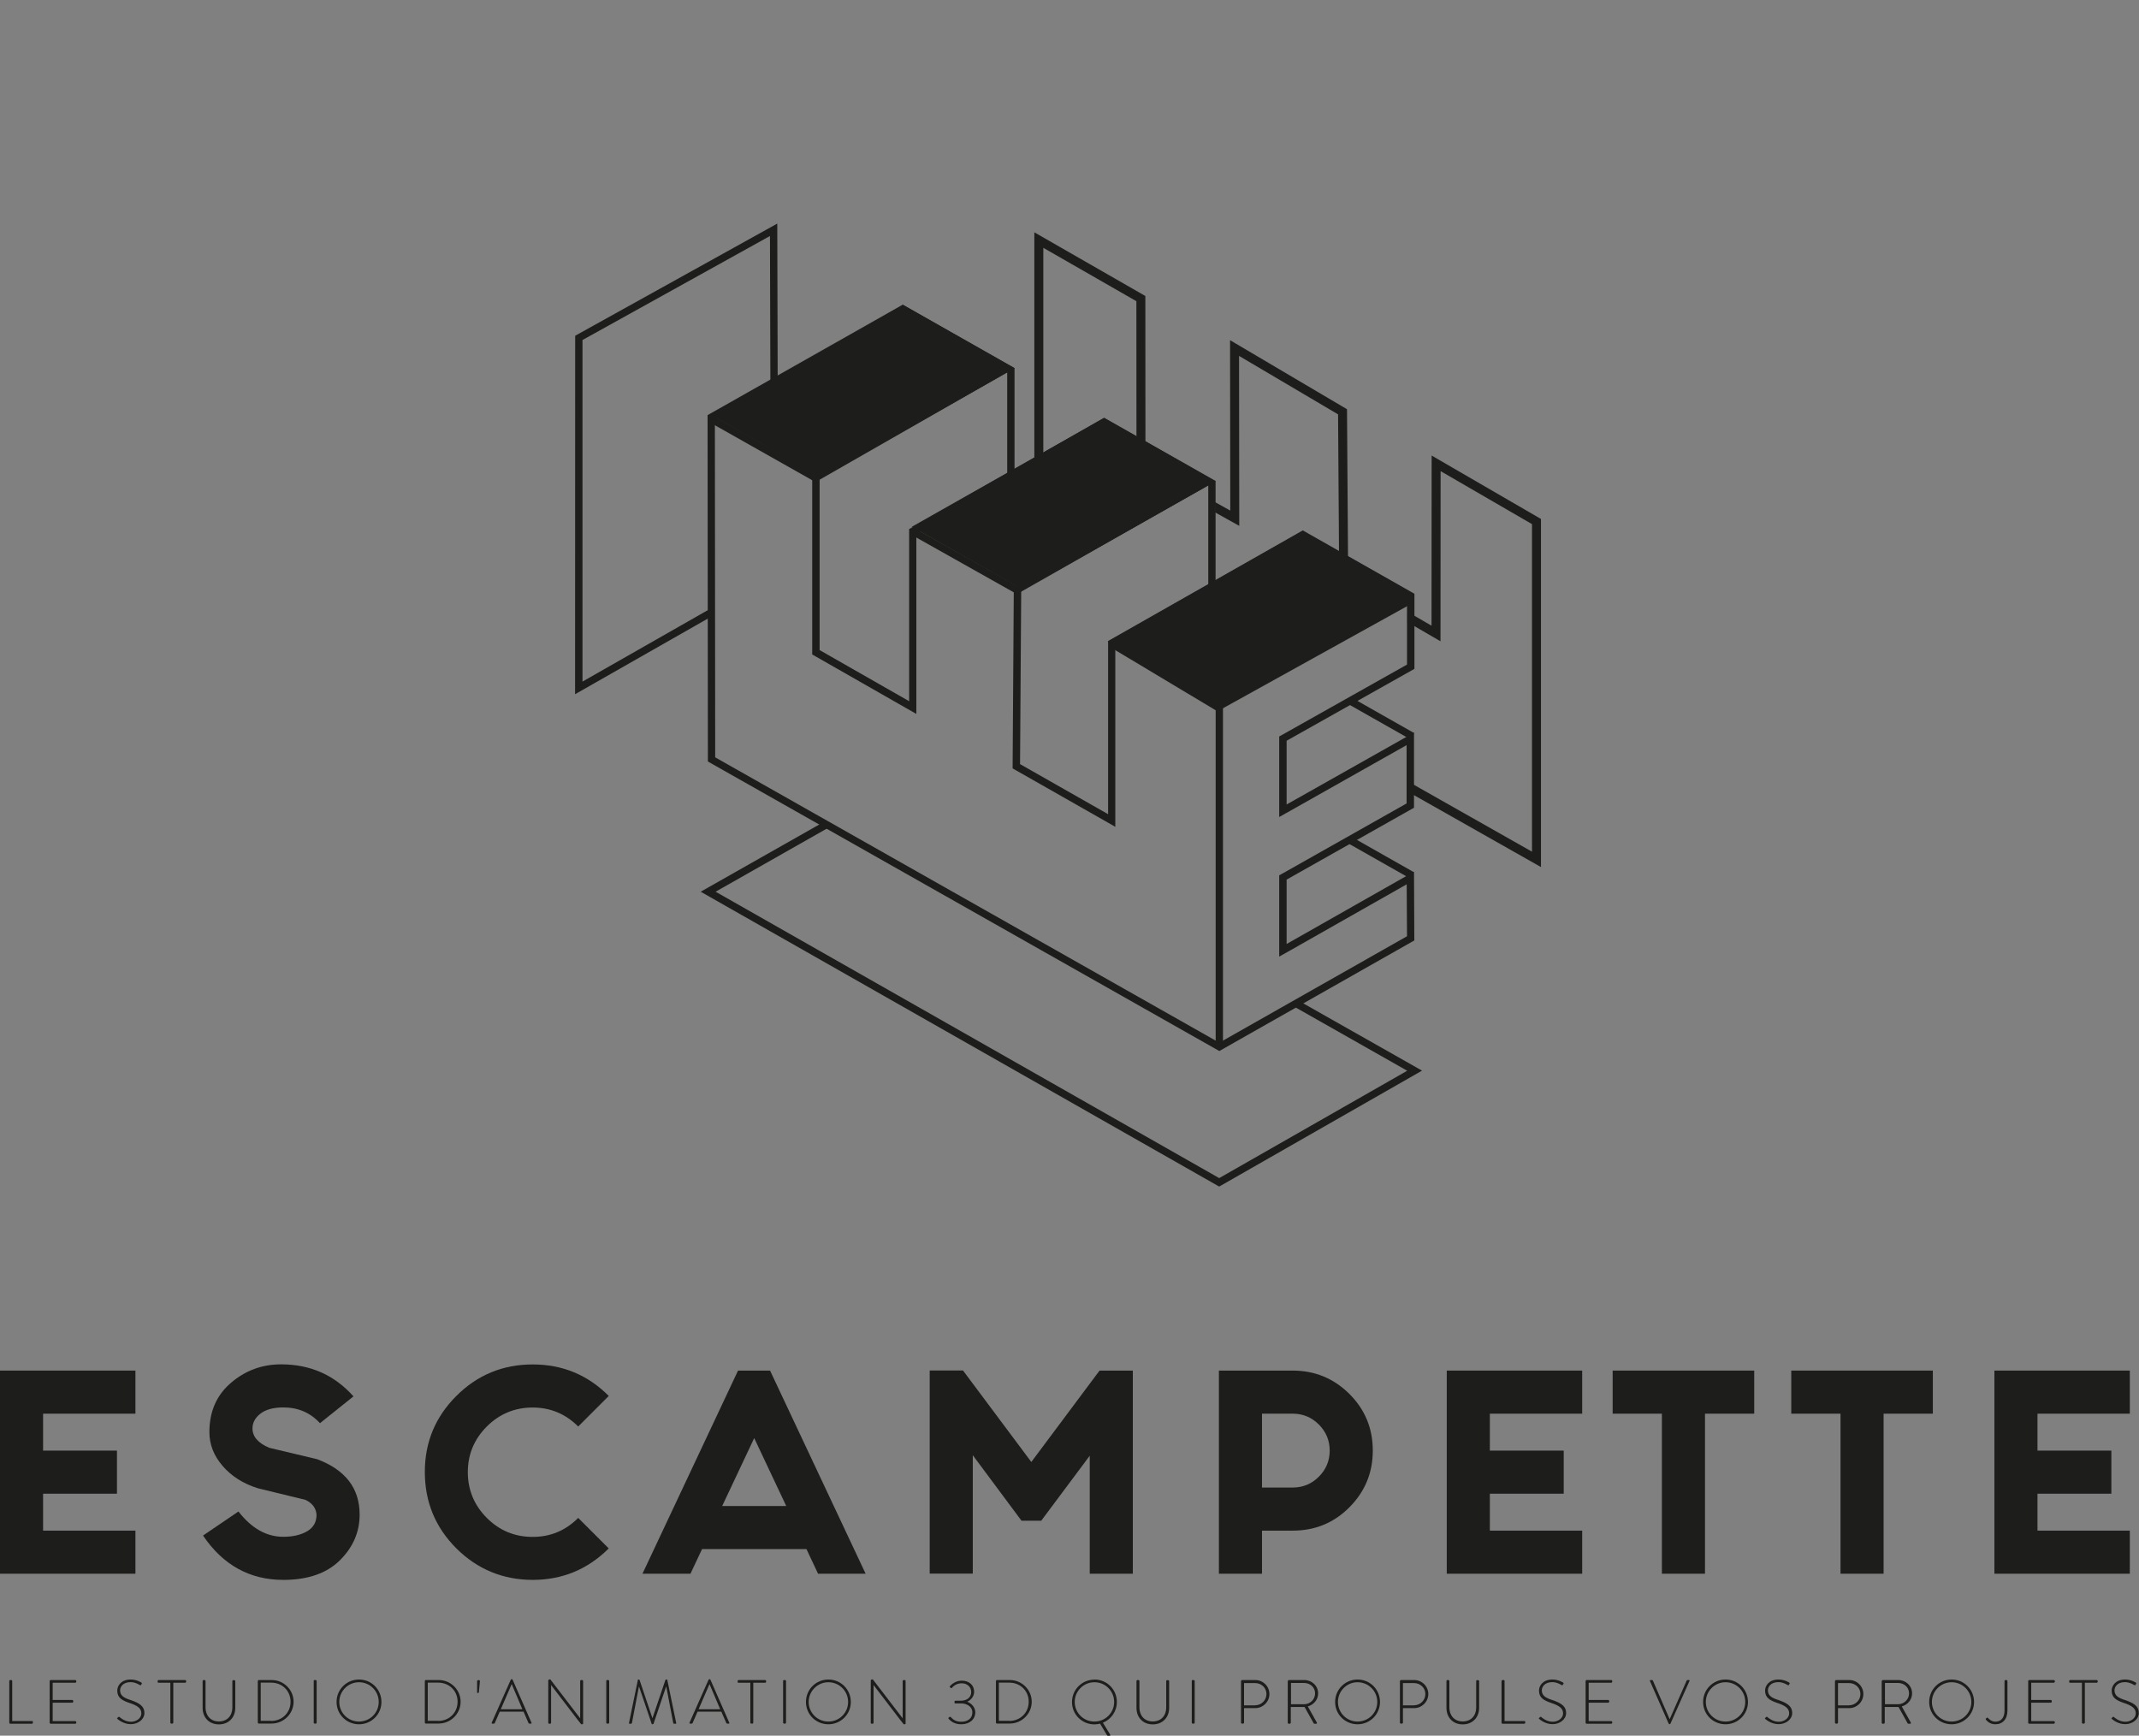 <?xml version="1.0" encoding="UTF-8"?>
<svg id="Calque_2" data-name="Calque 2" xmlns="http://www.w3.org/2000/svg" xmlns:xlink="http://www.w3.org/1999/xlink" viewBox="0 0 205.02 166.36">
  <rect x="0" y="0" width="205.02" height="166.36" fill="#808080" stroke="none"/>
  <defs>
    <style>
      .cls-1, .cls-2, .cls-3 {
        fill: none;
      }

      .cls-2 {
        stroke: #fff;
      }

      .cls-2, .cls-3 {
        stroke-miterlimit: 10;
        stroke-width: .86px;
      }

      .cls-3 {
        stroke: #1d1d1b;
      }

      .cls-4 {
        clip-path: url(#clippath);
      }

      .cls-5 {
        fill: #1d1d1b;
      }
    </style>
    <clipPath id="clippath">
      <polygon class="cls-1" points="96.29 0 149.37 0 151.37 92.44 134.88 76.68 134.9 57.19 124.71 51.33 116.49 51.85 116.44 46.49 106.2 40.63 99.09 44.82 99 42.64 96.29 42.06 96.29 0"/>
    </clipPath>
  </defs>
  <g id="Calque_1-2" data-name="Calque 1">
    <g>
      <g>
        <g class="cls-4">
          <g>
            <polygon class="cls-3" points="99.57 55.36 99.57 23.01 109.35 28.62 109.36 44.67 118.35 49.67 118.33 33.36 128.68 39.47 128.79 55.58 137.64 60.72 137.65 44.41 147.27 49.99 147.27 82.37 99.57 55.36"/>
            <line class="cls-2" x1="111.6" y1="44.01" x2="109.62" y2="45.14"/>
            <line class="cls-2" x1="130.43" y1="54.68" x2="128.45" y2="55.8"/>
          </g>
        </g>
        <g>
          <g>
            <polygon class="cls-5" points="109.46 45.1 109.11 44.49 111.15 43.33 111.5 43.94 109.46 45.1"/>
            <polygon class="cls-5" points="128.81 56.06 128.46 55.45 130.49 54.29 130.84 54.9 128.81 56.06"/>
          </g>
          <polygon class="cls-5" points="55.12 66.54 55.13 32.18 74.5 21.43 74.54 36.56 73.84 36.56 73.8 22.62 55.83 32.59 55.83 65.33 68.11 58.33 68.46 58.94 55.12 66.54"/>
          <polygon class="cls-5" points="116.86 113.73 116.68 113.63 67.16 85.47 79.14 78.68 79.48 79.29 68.59 85.47 116.86 112.92 134.88 102.63 124 96.46 124.35 95.85 136.3 102.62 116.86 113.73"/>
          <rect class="cls-5" x="72.93" y="37.02" width=".7" height="12.04" transform="translate(-.24 85.68) rotate(-60.54)"/>
          <rect class="cls-5" x="92.26" y="47.8" width=".7" height="12" transform="translate(.32 108.15) rotate(-60.64)"/>
          <polygon class="cls-5" points="97.24 35.3 86.54 29.23 68.28 39.85 78.72 45.79 97.24 35.3"/>
          <polygon class="cls-5" points="116.51 46.14 105.82 40.07 87.4 50.49 98.08 56.53 116.51 46.14"/>
          <polygon class="cls-5" points="135.55 56.96 124.86 50.89 106.17 61.51 116.87 67.66 135.55 56.96"/>
          <polygon class="cls-1" points="67.84 73.09 67.84 39.86 78.54 45.89 78.56 62.38 87.14 67.25 87.12 50.49 97.75 56.77 97.86 73.32 106.15 78.05 106.23 61.47 116.85 67.66 116.86 100.84 67.84 73.09"/>
          <rect class="cls-5" x="96.54" y="35.28" width=".7" height="10.12"/>
          <rect class="cls-5" x="115.81" y="46.12" width=".7" height="10.12"/>
          <path class="cls-5" d="m86.54,30.03l9.29,5.27-17.63,10.09-.35.2v17.14l.35.2,8.58,4.9,1.05.6v-17.3l17.99-10.27,9.28,5.26-17.58,9.99-.35.2v.4s-.11,16.53-.11,16.53v.41s.35.2.35.2l8.44,4.8,1.05.6v-17.4l17.96-10.2,10,5.67v6.38l-11.89,6.69-.36.2v7.72l1.05-.59,11.16-6.3v5.59l-11.85,6.69-.36.2v7.79l1.05-.59,11.17-6.34.03,4.98-17.99,10.2-48.32-27.35-.03-32.39,18.03-10.2m0-.81l-18.73,10.6.03,33.2,49.02,27.75,18.69-10.6-.03-6.59-12.21,6.93v-6.17l12.21-6.89v-7.2l-12.21,6.89v-6.11l12.25-6.89v-7.2l-10.7-6.07-18.66,10.6v16.6l-8.44-4.8.11-16.53,18.65-10.6-10.7-6.07-18.69,10.67v16.5l-8.58-4.9v-16.33l18.69-10.7-10.7-6.07h0Z"/>
          <rect class="cls-5" x="116.52" y="67.47" width=".7" height="32.81"/>
          <polygon class="cls-5" points="116.69 68.18 106.39 62.01 106.75 61.41 116.7 67.37 135.2 57.11 135.54 57.73 116.69 68.18"/>
          <rect class="cls-5" x="132.05" y="65.46" width=".7" height="6.83" transform="translate(7.17 150.07) rotate(-60.44)"/>
          <rect class="cls-5" x="132.01" y="78.79" width=".7" height="6.83" transform="translate(-4.44 156.79) rotate(-60.44)"/>
        </g>
      </g>
      <g>
        <path class="cls-5" d="m12.98,131.37v4.13H4.13v3.54h7.08v4.13h-7.08v3.54h8.85v4.13H0v-19.47h12.98Z"/>
        <path class="cls-5" d="m22.85,144.87c1.26,1.62,2.69,2.43,4.3,2.43.93,0,1.69-.18,2.29-.53.6-.35.9-.88.9-1.59-.05-.63-.4-1.1-1.06-1.42l-4.56-1.11c-1.4-.44-2.53-1.15-3.38-2.14-.85-.98-1.27-2.06-1.27-3.25,0-1.97.69-3.54,2.07-4.72,1.38-1.18,2.98-1.77,4.8-1.77,2.8,0,5.11,1.02,6.94,3.07l-3.21,2.57c-.93-1.01-2.1-1.51-3.52-1.51-.94,0-1.67.2-2.18.59-.51.39-.77.87-.77,1.42,0,.79.54,1.41,1.61,1.86l4.58,1.09c2.72,1.02,4.08,2.79,4.08,5.31,0,1.67-.63,3.13-1.89,4.38s-3.07,1.88-5.43,1.88c-3.21,0-5.78-1.42-7.69-4.25l3.4-2.31Z"/>
        <path class="cls-5" d="m58.35,148.41c-2.01,2.01-4.45,3.02-7.29,3.02s-5.3-1.01-7.32-3.02c-2.01-2.01-3.02-4.45-3.02-7.32s1.01-5.28,3.02-7.29,4.45-3.02,7.32-3.02,5.28,1.01,7.29,3.02l-2.93,2.93c-1.21-1.21-2.67-1.82-4.37-1.82s-3.18.61-4.39,1.82c-1.21,1.21-1.82,2.67-1.82,4.37s.61,3.18,1.82,4.39,2.67,1.82,4.39,1.82,3.16-.61,4.37-1.82l2.93,2.93Z"/>
        <path class="cls-5" d="m77.3,148.48h-10.01l-1.11,2.36h-4.6l9.16-19.47h3.07l9.16,19.47h-4.56l-1.11-2.36Zm-1.94-4.13l-3.07-6.51-3.07,6.51h6.14Z"/>
        <path class="cls-5" d="m92.31,131.37l6.54,8.76,6.54-8.76h3.19v19.47h-4.13v-11.31l-4.65,6.23h-1.89l-4.67-6.28v11.35h-4.13v-19.47h3.21Z"/>
        <path class="cls-5" d="m120.96,146.71v4.13h-4.13v-19.47h7.08c2.12,0,3.93.75,5.43,2.24,1.5,1.5,2.24,3.3,2.24,5.43s-.75,3.93-2.24,5.43c-1.49,1.5-3.3,2.24-5.43,2.24h-2.95Zm0-11.21v7.08h2.95c.97,0,1.81-.35,2.5-1.04.69-.69,1.04-1.53,1.04-2.5s-.35-1.81-1.04-2.5c-.69-.69-1.53-1.04-2.5-1.04h-2.95Z"/>
        <path class="cls-5" d="m151.65,131.37v4.13h-8.85v3.54h7.08v4.13h-7.08v3.54h8.85v4.13h-12.98v-19.47h12.98Z"/>
        <path class="cls-5" d="m168.14,131.37v4.13h-4.72v15.34h-4.13v-15.34h-4.72v-4.13h13.57Z"/>
        <path class="cls-5" d="m185.26,131.37v4.13h-4.72v15.34h-4.13v-15.34h-4.72v-4.13h13.57Z"/>
        <path class="cls-5" d="m204.14,131.37v4.13h-8.85v3.54h7.08v4.13h-7.08v3.54h8.85v4.13h-12.98v-19.47h12.98Z"/>
      </g>
      <g>
        <path class="cls-5" d="m.89,161.11s.04-.08.08-.08h.13s.07.04.07.08v3.85h1.9c.07,0,.08.04.08.08v.11s-.04.07-.08.07H.97s-.08-.04-.08-.08v-4.02Z"/>
        <path class="cls-5" d="m4.76,161.11s.04-.08.08-.08h2.39s.08.04.08.08v.1s-.04.08-.08.08h-2.18v1.65h1.89s.08.04.08.08v.1s-.04.08-.08.08h-1.89v1.77h2.18s.08.04.08.08v.09s-.04.08-.08.08h-2.39s-.08-.04-.08-.08v-4.02Z"/>
        <path class="cls-5" d="m11.27,164.66l.05-.07s.08-.07.13-.02c.06.05.5.46,1.1.46.54,0,1-.36,1-.8,0-.53-.44-.77-1.16-1.01-.69-.24-1.15-.49-1.15-1.18,0-.45.36-1.06,1.29-1.06.59,0,1.03.3,1.03.3.02.02.07.06.02.12-.02.02-.04.05-.05.08-.04.05-.07.07-.13.03-.02-.01-.42-.28-.88-.28-.73,0-1.01.45-1.01.79,0,.51.39.73.99.92.82.28,1.34.57,1.34,1.26,0,.6-.61,1.06-1.3,1.06s-1.19-.42-1.27-.49c-.04-.03-.07-.06-.02-.12Z"/>
        <path class="cls-5" d="m16.33,161.29h-1.14c-.06,0-.08-.04-.08-.09v-.09s.04-.08.08-.08h2.57s.08.04.08.08v.1s-.03.08-.08.08h-1.15v3.84s-.04.08-.09.08h-.11s-.08-.04-.08-.08v-3.84Z"/>
        <path class="cls-5" d="m19.42,161.11s.04-.08.08-.08h.12s.08.04.08.08v2.55c0,.77.48,1.34,1.28,1.34s1.29-.56,1.29-1.33v-2.55s.02-.08.08-.08h.12s.08.04.08.08v2.58c0,.91-.62,1.58-1.57,1.58s-1.56-.67-1.56-1.58v-2.58Z"/>
        <path class="cls-5" d="m24.71,161.11s.04-.08.07-.08h1.26c1.16,0,2.1.94,2.1,2.08s-.94,2.09-2.1,2.09h-1.26s-.07-.04-.07-.08v-4.02Zm1.29,3.84c1.04,0,1.85-.79,1.85-1.84s-.81-1.83-1.85-1.83h-1.01v3.66h1.01Z"/>
        <path class="cls-5" d="m30.06,161.11s.04-.08.08-.08h.13s.08.04.08.08v4.02s-.04.08-.08.08h-.12s-.08-.04-.08-.08v-4.02Z"/>
        <path class="cls-5" d="m34.41,160.98c1.2,0,2.15.96,2.15,2.15s-.96,2.14-2.15,2.14-2.15-.94-2.15-2.14.96-2.15,2.15-2.15Zm0,4.03c1.04,0,1.89-.83,1.89-1.88s-.85-1.89-1.89-1.89-1.89.85-1.89,1.89.84,1.88,1.89,1.88Z"/>
        <path class="cls-5" d="m40.72,161.11s.04-.08.07-.08h1.26c1.16,0,2.1.94,2.1,2.08s-.94,2.09-2.1,2.09h-1.26s-.07-.04-.07-.08v-4.02Zm1.29,3.84c1.04,0,1.85-.79,1.85-1.84s-.81-1.83-1.85-1.83h-1.01v3.66h1.01Z"/>
        <path class="cls-5" d="m45.73,162.19v-1.07s.04-.08.08-.08h.12s.08.04.07.1l-.1,1.06s-.03.07-.06.07h-.07s-.05-.02-.05-.07Z"/>
        <path class="cls-5" d="m47.12,165.14l1.84-4.15s.04-.04.07-.04h.02s.06,0,.08.04l1.82,4.15s.01.07-.05.07h-.16s-.07-.03-.08-.05l-.48-1.1h-2.28l-.48,1.1s-.04.05-.08.05h-.17s-.06-.02-.04-.07Zm2.95-1.31l-1.02-2.4h-.01l-1.04,2.4h2.07Z"/>
        <path class="cls-5" d="m52.56,161.05s.04-.08.09-.08h.1l2.86,3.73h0v-3.59s.04-.08.08-.08h.12s.08.04.08.08v4.08c0,.05-.05.08-.1.08h-.08s-.05-.02-2.89-3.76h0v3.63s-.04.08-.08.08h-.11s-.08-.04-.08-.08v-4.08Z"/>
        <path class="cls-5" d="m58.1,161.11s.04-.08.08-.08h.13s.08.04.08.08v4.02s-.04.08-.08.08h-.12s-.08-.04-.08-.08v-4.02Z"/>
        <path class="cls-5" d="m61.12,161.02s.03-.04.05-.04h.07s.05.01.06.04l1.23,3.66h.01l1.24-3.66s.03-.04.06-.04h.07s.05.02.05.04l.85,4.12c.01.06-.01.08-.07.08h-.14s-.07-.03-.07-.07l-.67-3.5h-.01l-1.21,3.57s-.05.05-.08.05h-.02s-.07,0-.08-.05l-1.21-3.57h-.01l-.67,3.5s-.04.07-.07.07h-.14c-.05,0-.08-.02-.07-.08l.85-4.12Z"/>
        <path class="cls-5" d="m66.08,165.14l1.84-4.15s.04-.04.07-.04h.02s.06,0,.08.04l1.82,4.15s.01.07-.05.07h-.16s-.07-.03-.08-.05l-.48-1.1h-2.28l-.48,1.1s-.04.05-.08.05h-.17s-.06-.02-.04-.07Zm2.95-1.31l-1.02-2.4h-.01l-1.04,2.4h2.07Z"/>
        <path class="cls-5" d="m71.92,161.29h-1.14c-.06,0-.08-.04-.08-.09v-.09s.04-.08.08-.08h2.57s.08.04.08.08v.1s-.03.08-.08.08h-1.15v3.84s-.04.08-.09.08h-.11s-.08-.04-.08-.08v-3.84Z"/>
        <path class="cls-5" d="m75.05,161.11s.04-.08.08-.08h.13s.08.04.08.08v4.02s-.04.08-.08.08h-.12s-.08-.04-.08-.08v-4.02Z"/>
        <path class="cls-5" d="m79.4,160.98c1.2,0,2.15.96,2.15,2.15s-.96,2.14-2.15,2.14-2.15-.94-2.15-2.14.96-2.15,2.15-2.15Zm0,4.03c1.04,0,1.89-.83,1.89-1.88s-.85-1.89-1.89-1.89-1.89.85-1.89,1.89.84,1.88,1.89,1.88Z"/>
        <path class="cls-5" d="m83.47,161.05s.04-.08.09-.08h.1l2.86,3.73h0v-3.59s.04-.08.08-.08h.12s.08.04.08.08v4.08c0,.05-.05.08-.1.08h-.08s-.05-.02-2.89-3.76h0v3.63s-.04.08-.08.08h-.11s-.08-.04-.08-.08v-4.08Z"/>
        <path class="cls-5" d="m90.93,164.64l.09-.08s.07-.02.11.02c.14.13.37.45,1.01.45s1.06-.35,1.06-.89c0-.58-.55-.87-1.07-.87h-.56c-.06,0-.08-.02-.08-.08v-.11s.02-.07.08-.07h.55c.44,0,.97-.23.97-.83,0-.5-.4-.84-.91-.84-.57,0-.87.36-.94.44-.02.03-.07.04-.1.01l-.09-.07s-.04-.07,0-.1c0,0,.42-.53,1.13-.53s1.19.43,1.19,1.06c0,.46-.34.83-.67.96h0c.39.13.78.53.78,1.01,0,.66-.52,1.15-1.35,1.15-.73,0-1.07-.38-1.21-.53-.03-.04-.03-.08,0-.1Z"/>
        <path class="cls-5" d="m95.46,161.11s.04-.08.07-.08h1.26c1.16,0,2.1.94,2.1,2.08s-.94,2.09-2.1,2.09h-1.26s-.07-.04-.07-.08v-4.02Zm1.29,3.84c1.04,0,1.85-.79,1.85-1.84s-.81-1.83-1.85-1.83h-1.01v3.66h1.01Z"/>
        <path class="cls-5" d="m104.9,160.98c1.2,0,2.15.96,2.15,2.15,0,.91-.55,1.67-1.34,1.99l.71,1.16s0,.09-.04.09h-.2s-.05-.01-.08-.06l-.66-1.1c-.17.04-.36.07-.54.07-1.19,0-2.15-.94-2.15-2.14s.96-2.15,2.15-2.15Zm0,4.03c1.04,0,1.89-.83,1.89-1.88s-.85-1.89-1.89-1.89-1.89.85-1.89,1.89.84,1.88,1.89,1.88Z"/>
        <path class="cls-5" d="m108.93,161.11s.04-.08.08-.08h.12s.08.04.08.08v2.55c0,.77.48,1.34,1.28,1.34s1.29-.56,1.29-1.33v-2.55s.02-.08.08-.08h.12s.08.04.08.08v2.58c0,.91-.62,1.58-1.57,1.58s-1.56-.67-1.56-1.58v-2.58Z"/>
        <path class="cls-5" d="m114.22,161.11s.04-.08.08-.08h.13s.08.04.08.08v4.02s-.04.08-.08.08h-.12s-.08-.04-.08-.08v-4.02Z"/>
        <path class="cls-5" d="m118.96,161.11s.04-.08.08-.08h1.28c.74,0,1.35.6,1.35,1.34s-.61,1.35-1.34,1.35h-1.09v1.41s-.04.08-.1.08h-.11s-.08-.04-.08-.08v-4.02Zm1.35,2.34c.58,0,1.08-.48,1.08-1.08s-.5-1.05-1.09-1.05h-1.06v2.14h1.07Z"/>
        <path class="cls-5" d="m123.45,161.11s.03-.08.08-.08h1.48c.73,0,1.33.55,1.33,1.28,0,.6-.42,1.09-.99,1.25l.87,1.55s.02.11-.04.11h-.19s-.07-.02-.08-.05l-.87-1.56c-.08,0-.14,0-.22,0h-1.1v1.53s-.04.08-.1.08h-.11s-.08-.04-.08-.08v-4.02Zm1.54,2.24c.57,0,1.06-.45,1.06-1.04s-.48-1-1.06-1h-1.25v2.04h1.26Z"/>
        <path class="cls-5" d="m130.12,160.98c1.2,0,2.15.96,2.15,2.15s-.96,2.14-2.15,2.14-2.15-.94-2.15-2.14.96-2.15,2.15-2.15Zm0,4.03c1.04,0,1.89-.83,1.89-1.88s-.85-1.89-1.89-1.89-1.88.85-1.88,1.89.84,1.88,1.88,1.88Z"/>
        <path class="cls-5" d="m134.19,161.11s.04-.08.08-.08h1.28c.74,0,1.35.6,1.35,1.34s-.61,1.35-1.34,1.35h-1.09v1.41s-.04.08-.1.08h-.11s-.08-.04-.08-.08v-4.02Zm1.35,2.34c.58,0,1.08-.48,1.08-1.08s-.5-1.05-1.09-1.05h-1.06v2.14h1.07Z"/>
        <path class="cls-5" d="m138.64,161.11s.04-.08.08-.08h.12s.08.04.08.08v2.55c0,.77.48,1.34,1.28,1.34s1.29-.56,1.29-1.33v-2.55s.02-.08.08-.08h.12s.08.04.08.08v2.58c0,.91-.62,1.58-1.57,1.58s-1.56-.67-1.56-1.58v-2.58Z"/>
        <path class="cls-5" d="m143.93,161.11s.04-.08.08-.08h.13s.07.04.07.08v3.85h1.9c.07,0,.08.04.08.08v.11s-.04.07-.08.07h-2.11s-.08-.04-.08-.08v-4.02Z"/>
        <path class="cls-5" d="m147.54,164.66l.05-.07s.08-.07.13-.02c.06.05.5.46,1.1.46.54,0,1-.36,1-.8,0-.53-.44-.77-1.16-1.01-.69-.24-1.15-.49-1.15-1.18,0-.45.36-1.06,1.29-1.06.59,0,1.03.3,1.03.3.02.02.07.06.02.12-.02.02-.04.05-.05.08-.04.05-.07.07-.13.03-.02-.01-.42-.28-.88-.28-.73,0-1.01.45-1.01.79,0,.51.39.73.99.92.82.28,1.34.57,1.34,1.26,0,.6-.61,1.06-1.3,1.06s-1.19-.42-1.27-.49c-.04-.03-.07-.06-.02-.12Z"/>
        <path class="cls-5" d="m151.98,161.11s.04-.08.08-.08h2.39s.08.04.08.08v.1s-.04.08-.08.08h-2.18v1.65h1.89s.08.04.08.08v.1s-.04.08-.08.08h-1.89v1.77h2.18s.08.04.08.08v.09s-.04.08-.08.08h-2.39s-.08-.04-.08-.08v-4.02Z"/>
        <path class="cls-5" d="m158.14,161.11s0-.08.05-.08h.16s.06.02.07.04l1.61,3.71h.01l1.63-3.71s.03-.04.07-.04h.15c.05,0,.08.04.05.08l-1.83,4.1s-.04.05-.07.05h-.03s-.06-.04-.07-.05l-1.8-4.1Z"/>
        <path class="cls-5" d="m165.39,160.98c1.2,0,2.15.96,2.15,2.15s-.96,2.14-2.15,2.14-2.15-.94-2.15-2.14.96-2.15,2.15-2.15Zm0,4.03c1.04,0,1.89-.83,1.89-1.88s-.85-1.89-1.89-1.89-1.89.85-1.89,1.89.84,1.88,1.89,1.88Z"/>
        <path class="cls-5" d="m169.21,164.66l.05-.07s.08-.07.13-.02c.06.05.5.46,1.1.46.54,0,1-.36,1-.8,0-.53-.44-.77-1.16-1.01-.69-.24-1.15-.49-1.15-1.18,0-.45.36-1.06,1.29-1.06.59,0,1.03.3,1.03.3.02.02.07.06.02.12-.02.02-.04.05-.05.08-.04.05-.07.07-.13.03-.02-.01-.42-.28-.88-.28-.73,0-1.01.45-1.01.79,0,.51.39.73.99.92.82.28,1.34.57,1.34,1.26,0,.6-.61,1.06-1.3,1.06s-1.19-.42-1.27-.49c-.04-.03-.07-.06-.02-.12Z"/>
        <path class="cls-5" d="m175.89,161.11s.04-.08.08-.08h1.28c.74,0,1.35.6,1.35,1.34s-.61,1.35-1.34,1.35h-1.09v1.41s-.04.08-.1.08h-.11s-.08-.04-.08-.08v-4.02Zm1.35,2.34c.58,0,1.08-.48,1.08-1.08s-.5-1.05-1.09-1.05h-1.06v2.14h1.07Z"/>
        <path class="cls-5" d="m180.38,161.11s.03-.08.08-.08h1.48c.73,0,1.33.55,1.33,1.28,0,.6-.42,1.09-.99,1.25l.87,1.55s.02.11-.04.11h-.19s-.07-.02-.08-.05l-.87-1.56c-.08,0-.14,0-.22,0h-1.1v1.53s-.04.08-.1.08h-.11s-.08-.04-.08-.08v-4.02Zm1.54,2.24c.57,0,1.06-.45,1.06-1.04s-.48-1-1.06-1h-1.25v2.04h1.26Z"/>
        <path class="cls-5" d="m187.06,160.98c1.2,0,2.15.96,2.15,2.15s-.96,2.14-2.15,2.14-2.15-.94-2.15-2.14.96-2.15,2.15-2.15Zm0,4.03c1.04,0,1.89-.83,1.89-1.88s-.85-1.89-1.89-1.89-1.89.85-1.89,1.89.84,1.88,1.89,1.88Z"/>
        <path class="cls-5" d="m190.35,164.72l.08-.07s.06-.04.1,0c.13.13.34.37.73.37.51,0,.87-.35.87-1.06v-2.85s.04-.08.08-.08h.12s.08.04.08.08v2.84c0,.83-.45,1.32-1.16,1.32-.53,0-.81-.32-.91-.45-.02-.04-.02-.07,0-.1Z"/>
        <path class="cls-5" d="m194.4,161.11s.04-.08.08-.08h2.39s.08.04.08.08v.1s-.04.08-.08.08h-2.18v1.65h1.89s.08.04.08.08v.1s-.04.08-.08.08h-1.89v1.77h2.18s.08.04.08.08v.09s-.04.08-.08.08h-2.39s-.08-.04-.08-.08v-4.02Z"/>
        <path class="cls-5" d="m199.55,161.29h-1.14c-.06,0-.08-.04-.08-.09v-.09s.04-.08.08-.08h2.57s.08.04.08.08v.1s-.03.08-.08.08h-1.15v3.84s-.04.08-.09.08h-.11s-.08-.04-.08-.08v-3.84Z"/>
        <path class="cls-5" d="m202.43,164.66l.05-.07s.08-.07.13-.02c.06.05.5.46,1.1.46.54,0,1-.36,1-.8,0-.53-.44-.77-1.16-1.01-.69-.24-1.15-.49-1.15-1.18,0-.45.36-1.06,1.29-1.06.59,0,1.03.3,1.03.3.02.02.07.06.02.12-.02.02-.04.05-.05.08-.04.05-.07.07-.13.03-.02-.01-.42-.28-.88-.28-.73,0-1.01.45-1.01.79,0,.51.39.73.99.92.82.28,1.34.57,1.34,1.26,0,.6-.61,1.06-1.3,1.06s-1.19-.42-1.27-.49c-.04-.03-.07-.06-.02-.12Z"/>
      </g>
    </g>
  </g>
</svg>